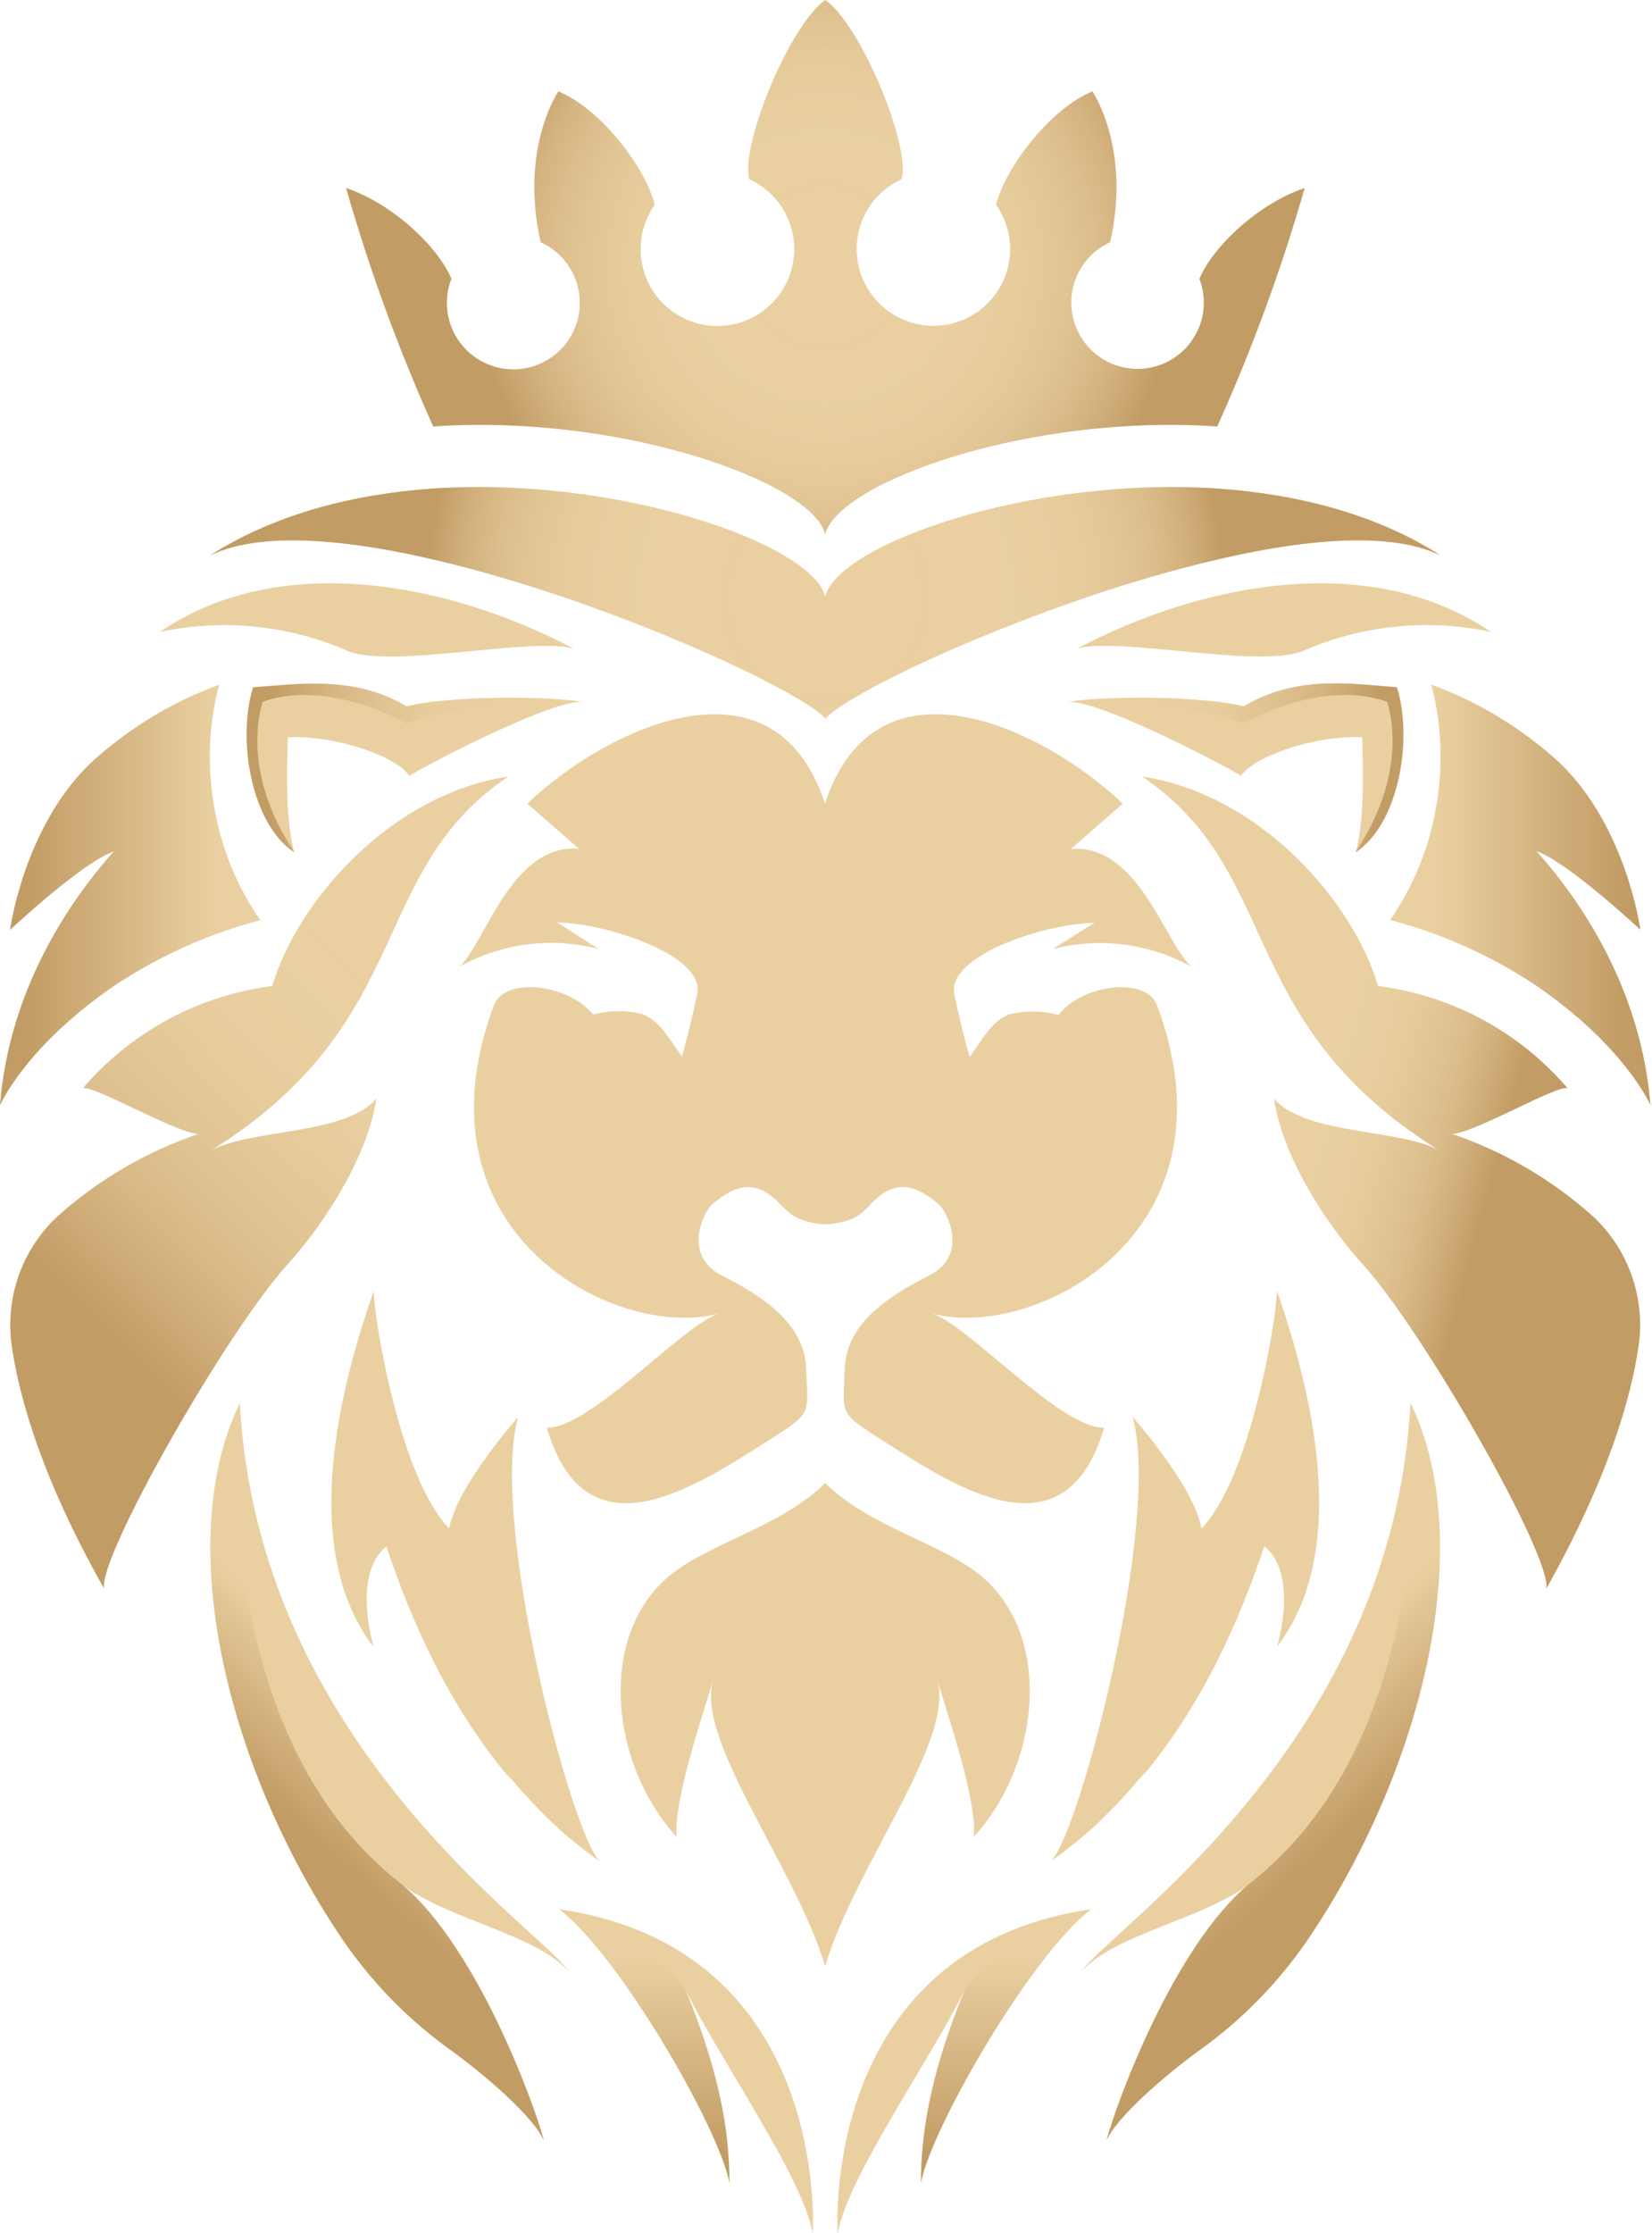 <svg xmlns="http://www.w3.org/2000/svg" width="37" height="50" viewBox="0 0 37 50">
    <defs>
        <linearGradient id="lbs869jlia" x1="28.366%" x2="74.344%" y1="83.898%" y2="8.974%">
            <stop offset="10%" stop-color="#C29C65"/>
            <stop offset="15%" stop-color="#C29C65" stop-opacity=".86"/>
            <stop offset="23%" stop-color="#C29C65" stop-opacity=".63"/>
            <stop offset="31%" stop-color="#C29C65" stop-opacity=".44"/>
            <stop offset="40%" stop-color="#C29C65" stop-opacity=".28"/>
            <stop offset="50%" stop-color="#C29C65" stop-opacity=".16"/>
            <stop offset="59%" stop-color="#C29C65" stop-opacity=".07"/>
            <stop offset="70%" stop-color="#C29C65" stop-opacity=".02"/>
            <stop offset="83%" stop-color="#C29C65" stop-opacity="0"/>
        </linearGradient>
        <linearGradient id="skl7jjv14b" x1="-.01%" x2="99.882%" y1="49.91%" y2="49.91%">
            <stop offset="10%" stop-color="#C29C65"/>
            <stop offset="15%" stop-color="#C29C65" stop-opacity=".86"/>
            <stop offset="23%" stop-color="#C29C65" stop-opacity=".63"/>
            <stop offset="31%" stop-color="#C29C65" stop-opacity=".44"/>
            <stop offset="40%" stop-color="#C29C65" stop-opacity=".28"/>
            <stop offset="50%" stop-color="#C29C65" stop-opacity=".16"/>
            <stop offset="59%" stop-color="#C29C65" stop-opacity=".07"/>
            <stop offset="70%" stop-color="#C29C65" stop-opacity=".02"/>
            <stop offset="83%" stop-color="#C29C65" stop-opacity="0"/>
        </linearGradient>
        <linearGradient id="4cdun6hl8c" x1="100.159%" x2=".119%" y1="49.994%" y2="49.994%">
            <stop offset="10%" stop-color="#C29C65"/>
            <stop offset="15%" stop-color="#C29C65" stop-opacity=".86"/>
            <stop offset="23%" stop-color="#C29C65" stop-opacity=".63"/>
            <stop offset="31%" stop-color="#C29C65" stop-opacity=".44"/>
            <stop offset="40%" stop-color="#C29C65" stop-opacity=".28"/>
            <stop offset="50%" stop-color="#C29C65" stop-opacity=".16"/>
            <stop offset="59%" stop-color="#C29C65" stop-opacity=".07"/>
            <stop offset="70%" stop-color="#C29C65" stop-opacity=".02"/>
            <stop offset="83%" stop-color="#C29C65" stop-opacity="0"/>
        </linearGradient>
        <linearGradient id="2b3xfqunod" x1="0%" x2="100%" y1="50.024%" y2="50.024%">
            <stop offset="10%" stop-color="#C29C65"/>
            <stop offset="83%" stop-color="#C29C65" stop-opacity="0"/>
        </linearGradient>
        <linearGradient id="67xurm8kge" x1="70.534%" x2="24.543%" y1="60.416%" y2="40.33%">
            <stop offset="10%" stop-color="#C29C65"/>
            <stop offset="15%" stop-color="#C29C65" stop-opacity=".86"/>
            <stop offset="23%" stop-color="#C29C65" stop-opacity=".63"/>
            <stop offset="31%" stop-color="#C29C65" stop-opacity=".44"/>
            <stop offset="40%" stop-color="#C29C65" stop-opacity=".28"/>
            <stop offset="50%" stop-color="#C29C65" stop-opacity=".16"/>
            <stop offset="59%" stop-color="#C29C65" stop-opacity=".07"/>
            <stop offset="70%" stop-color="#C29C65" stop-opacity=".02"/>
            <stop offset="83%" stop-color="#C29C65" stop-opacity="0"/>
        </linearGradient>
        <linearGradient id="xtos3865yf" x1="43.917%" x2="57.55%" y1="65.51%" y2="35.351%">
            <stop offset="10%" stop-color="#C29C65"/>
            <stop offset="83%" stop-color="#C29C65" stop-opacity="0"/>
        </linearGradient>
        <linearGradient id="id3j7wim9g" x1="56.089%" x2="42.45%" y1="65.51%" y2="35.351%">
            <stop offset="10%" stop-color="#C29C65"/>
            <stop offset="83%" stop-color="#C29C65" stop-opacity="0"/>
        </linearGradient>
        <linearGradient id="9rrl841t8i" x1="50%" x2="50%" y1="100%" y2="0%">
            <stop offset="10%" stop-color="#C29C65"/>
            <stop offset="83%" stop-color="#C29C65" stop-opacity="0"/>
        </linearGradient>
        <linearGradient id="jddj0peoxj" x1="100%" x2="0%" y1="50.071%" y2="50.071%">
            <stop offset="10%" stop-color="#C29C65"/>
            <stop offset="83%" stop-color="#C29C65" stop-opacity="0"/>
        </linearGradient>
        <radialGradient id="ypsurv9ruh" cx="49.988%" cy="50%" r="191.38%" fx="49.988%" fy="50%" gradientTransform="matrix(.188 0 0 1 .406 0)">
            <stop offset="17%" stop-color="#C29C65" stop-opacity="0"/>
            <stop offset="42%" stop-color="#C29C65" stop-opacity=".01"/>
            <stop offset="52%" stop-color="#C29C65" stop-opacity=".05"/>
            <stop offset="60%" stop-color="#C29C65" stop-opacity=".11"/>
            <stop offset="67%" stop-color="#C29C65" stop-opacity=".2"/>
            <stop offset="73%" stop-color="#C29C65" stop-opacity=".32"/>
            <stop offset="78%" stop-color="#C29C65" stop-opacity=".47"/>
            <stop offset="83%" stop-color="#C29C65" stop-opacity=".64"/>
            <stop offset="87%" stop-color="#C29C65" stop-opacity=".84"/>
            <stop offset="90%" stop-color="#C29C65"/>
        </radialGradient>
        <radialGradient id="emg2nlmvpk" cx="49.979%" cy="49.954%" r="72.692%" fx="49.979%" fy="49.954%" gradientTransform="matrix(.557 0 0 1 .221 0)">
            <stop offset="17%" stop-color="#C29C65" stop-opacity="0"/>
            <stop offset="35%" stop-color="#C29C65" stop-opacity=".01"/>
            <stop offset="46%" stop-color="#C29C65" stop-opacity=".06"/>
            <stop offset="55%" stop-color="#C29C65" stop-opacity=".13"/>
            <stop offset="63%" stop-color="#C29C65" stop-opacity=".23"/>
            <stop offset="70%" stop-color="#C29C65" stop-opacity=".37"/>
            <stop offset="77%" stop-color="#C29C65" stop-opacity=".54"/>
            <stop offset="83%" stop-color="#C29C65" stop-opacity=".74"/>
            <stop offset="89%" stop-color="#C29C65" stop-opacity=".96"/>
            <stop offset="90%" stop-color="#C29C65"/>
        </radialGradient>
    </defs>
    <g fill="none" fill-rule="evenodd">
        <g fill-rule="nonzero">
            <g>
                <path fill="#EAD0A1" d="M6.444 28.304c.65-.713 1.76-2.25 1.987-3.705-.727.82-2.772.667-3.697 1.156 4.624-2.89 3.463-6.224 6.653-8.371-2.667.407-4.737 2.818-5.288 4.692-1.65.21-3.162 1.026-4.243 2.29.222-.087 2.067.993 2.585 1.022-1.162.396-2.232 1.022-3.147 1.84-.796.737-1.18 1.816-1.032 2.89.167 1.167.667 2.96 2.067 5.445-.122-.722 2.734-5.739 4.115-7.259zM9.169 17.373c.102-.094 3.054-1.665 3.858-1.663-.844-.131-2.978-.133-3.92.105-1.183-.712-2.49-.49-3.44-.427-.364 1.196-.028 3.072.923 3.698-.2-.757-.164-1.829-.144-2.58 1.067-.051 2.45.433 2.723.867zM25.915 22.507c1.905 5.112-2.754 7.513-5.03 6.904.83.282 2.871 2.572 3.845 2.554-.842 2.852-3.112 1.471-4.826.373-1.146-.731-1.024-.613-.982-1.711.04-1.014 1.014-1.625 1.887-2.07.925-.469.373-1.467.222-1.589-.529-.444-.987-.602-1.556.02-.193.21-.4.39-.986.423-.59-.034-.794-.223-.987-.423-.578-.622-1.036-.46-1.556-.02-.15.122-.7 1.112.222 1.59.874.444 1.847 1.055 1.887 2.069.042 1.098.165.98-.982 1.711-1.725 1.098-3.983 2.479-4.826-.373.974.018 3.014-2.272 3.845-2.554-2.276.609-6.934-1.79-5.03-6.904.236-.631 1.636-.5 2.223.207.36-.096.737-.1 1.098-.013.36.135.55.464.89.958.115-.416.237-.903.344-1.41.178-.846-2-1.576-3.14-1.598l.928.594c-1.044-.27-2.15-.131-3.096.386.58-.584 1.171-2.749 2.658-2.629l-1.158-1.01c1.723-1.642 5.513-3.533 6.668 0 1.16-3.533 4.95-1.642 6.669 0l-1.158 1.014c1.495-.11 2.078 2.045 2.685 2.63-.946-.518-2.053-.656-3.097-.387l.938-.589c-1.147.022-3.318.751-3.14 1.598.106.507.222.994.344 1.41.338-.494.527-.823.89-.959.36-.086.738-.082 1.097.014.574-.716 1.974-.847 2.21-.216zM11.603 31.73s-1.367 1.529-1.543 2.489c-1.085-1.112-1.667-4.581-1.691-5.313-.696 2-1.73 5.726 0 7.967 0 0-.498-1.614.284-2.252.56 1.678 1.403 3.596 2.8 5.237-.053-.076-.108-.15-.162-.223.372.461.776.894 1.21 1.296.297.268.61.517.938.747-.643-.6-2.485-7.628-1.836-9.949zM3.576 14.15c1.418-.305 2.896-.155 4.224.429 1.006.393 4.09-.325 5.05-.056-2.728-1.442-6.54-2.236-9.274-.373z" transform="translate(-32 -25) translate(32 25)"/>
                <path fill="#EAD0A1" d="M21.81 41.125c.077-.758-.51-2.51-.82-3.512.413 1.333-1.85 4.18-2.508 6.41-.667-2.223-2.923-5.079-2.507-6.41-.312 1.002-.89 2.754-.82 3.512-1.534-1.665-1.823-4.717.046-6.002.954-.653 2.34-.998 3.28-1.918.941.92 2.328 1.265 3.282 1.918 1.869 1.285 1.58 4.337.046 6.002zM12.523 42.745c1.353 1.036 3.592 4.91 3.814 6.126 0-1.307-.293-2.636-.974-4.303.814 1.631 2.601 4.15 2.839 5.432 0 0 .429-6.366-5.68-7.255zM0 24.745s.569-1.333 2.632-2.725c.983-.64 2.063-1.12 3.198-1.418-.533-.766-.887-1.643-1.036-2.565-.015-.089-.028-.175-.04-.262-.108-.817-.056-1.648.154-2.445-1.064.391-2.04.986-2.876 1.752C.529 18.529.227 20.816.227 20.816s1.616-1.514 2.33-1.758l-.076.082C1.605 20.138.209 22.11 0 24.745zM35.67 27.228c-.915-.818-1.985-1.444-3.147-1.84.518-.029 2.36-1.111 2.585-1.023-1.081-1.263-2.594-2.08-4.243-2.289-.552-1.874-2.619-4.285-5.288-4.692 3.19 2.151 2.03 5.492 6.652 8.37-.924-.493-2.97-.335-3.696-1.155.222 1.456 1.334 2.992 1.987 3.705 1.38 1.52 4.237 6.537 4.114 7.262 1.39-2.485 1.9-4.279 2.067-5.446.15-1.075-.235-2.155-1.03-2.892zM31.296 15.388c-.95-.069-2.245-.296-3.439.427-.942-.238-3.076-.236-3.92-.105.804 0 3.756 1.57 3.858 1.663.273-.434 1.656-.918 2.714-.867.02.751.056 1.823-.144 2.58.96-.626 1.295-2.502.93-3.698zM31.591 31.41c-.4 7.636-6.732 11.78-7.363 12.722.755-.827 2.651-1.145 3.73-1.932-1.67 1.399-2.941 4.853-3.172 5.706v.016c.222-.523 1.31-1.46 2.053-2 .955-.678 1.783-1.52 2.445-2.486 2.505-3.683 3.861-8.822 2.307-12.027zM5.372 31.41c.4 7.636 6.733 11.78 7.364 12.722-.756-.827-2.652-1.145-3.73-1.932 1.67 1.399 2.941 4.853 3.172 5.706v.016c-.222-.523-1.311-1.46-2.054-2-.955-.678-1.782-1.52-2.445-2.486-2.505-3.683-3.86-8.822-2.307-12.027zM23.99 13.494c.796-.28 1.625-.54 2.445-.76 2.336-.625 4.594-.907 5.834-.296-1.451-.933-3.23-1.378-5.007-1.5-4.224-.28-8.507 1.262-8.78 2.42-.274-1.158-4.557-2.7-8.78-2.42-1.778.122-3.54.567-5.001 1.5 1.24-.61 3.496-.329 5.835.296.818.222 1.647.48 2.445.76 2.72.956 5.087 2.13 5.508 2.594.413-.465 2.771-1.638 5.5-2.594z" transform="translate(-32 -25) translate(32 25)"/>
                <path fill="#EAD0A1" d="M25.679 39.631c-.053.078-.109.151-.162.222 1.398-1.64 2.24-3.556 2.8-5.236.783.638.285 2.251.285 2.251 1.723-2.24.689-5.966 0-7.966-.025.731-.607 4.194-1.692 5.321-.175-.969-1.542-2.498-1.542-2.498.649 2.32-1.194 9.349-1.83 9.944.328-.23.641-.48.939-.747.43-.4.833-.832 1.202-1.291zM24.12 14.523c.961-.269 4.044.445 5.05.056 1.328-.584 2.806-.734 4.224-.43-2.74-1.862-6.552-1.068-9.273.374zM18.762 50c.238-1.283 2.025-3.8 2.838-5.432-.68 1.667-.967 2.996-.973 4.303.222-1.216 2.46-5.09 3.814-6.126-6.108.89-5.68 7.255-5.68 7.255zM32.21 17.77c0 .087-.025.174-.04.263-.15.922-.503 1.798-1.036 2.565 1.135.298 2.215.777 3.198 1.418 2.063 1.391 2.632 2.725 2.632 2.725-.21-2.636-1.605-4.608-2.48-5.603l-.076-.083c.713.245 2.33 1.759 2.33 1.759s-.303-2.288-1.806-3.735c-.835-.766-1.812-1.361-2.876-1.753.21.797.262 1.627.153 2.445zM18.482 11.965c.273-1.158 4.556-2.71 8.78-2.418.78-1.73 1.434-3.512 1.958-5.335-.972.318-2.027 1.258-2.356 2.03.29.754-.076 1.602-.825 1.908-.749.305-1.604-.045-1.924-.787-.32-.743.012-1.605.748-1.94.476-2.113-.398-3.376-.398-3.376-.984.41-1.964 1.747-2.156 2.538.418.592.42 1.381.005 1.975-.415.593-1.157.863-1.856.675-.698-.188-1.204-.795-1.265-1.516-.06-.721.338-1.403.996-1.705.222-.711-.89-3.432-1.703-4.014-.824.582-1.918 3.303-1.702 4.014.66.302 1.059.985.998 1.707-.06.723-.566 1.33-1.267 1.519-.7.188-1.443-.082-1.858-.677-.415-.594-.412-1.385.006-1.978-.19-.79-1.171-2.129-2.156-2.538 0 0-.873 1.263-.398 3.376.74.334 1.077 1.2.756 1.946-.32.746-1.18 1.098-1.932.79-.752-.307-1.118-1.16-.824-1.918-.329-.77-1.385-1.711-2.356-2.029.521 1.823 1.173 3.605 1.95 5.335 4.222-.292 8.505 1.26 8.779 2.418z" transform="translate(-32 -25) translate(32 25)"/>
                <g>
                    <path fill="url(#lbs869jlia)" d="M6.444 28.304c.65-.713 1.76-2.25 1.987-3.705-.727.82-2.772.667-3.697 1.156 4.624-2.89 3.463-6.224 6.653-8.371-2.667.407-4.737 2.818-5.288 4.692-1.65.21-3.162 1.026-4.243 2.29.222-.087 2.067.993 2.585 1.022-1.162.396-2.232 1.022-3.147 1.84-.796.737-1.18 1.816-1.032 2.89.167 1.167.667 2.96 2.067 5.445-.122-.722 2.734-5.739 4.115-7.259z" transform="translate(-32 -25) translate(32 25)"/>
                    <path fill="url(#skl7jjv14b)" d="M13.036 15.71c-1.331-.109-2.67.055-3.936.482 0 0-1.725-1.002-3.212-.482 0 0-.565 1.483.711 3.376-.96-.626-1.296-2.502-.931-3.698.949-.062 2.256-.285 3.438.427.943-.238 3.077-.236 3.93-.105z" transform="translate(-32 -25) translate(32 25)"/>
                    <path fill="url(#4cdun6hl8c)" d="M23.928 15.71c1.327-.107 2.663.057 3.925.482 0 0 1.725-1.002 3.212-.482 0 0 .564 1.483-.712 3.376.96-.626 1.296-2.502.932-3.698-.95-.069-2.245-.296-3.439.427-.931-.238-3.065-.236-3.918-.105z" transform="translate(-32 -25) translate(32 25)"/>
                    <path fill="url(#2b3xfqunod)" d="M0 24.745s.569-1.333 2.632-2.725c.983-.64 2.063-1.12 3.198-1.418-.533-.766-.887-1.643-1.036-2.565-.015-.089-.028-.175-.04-.262-.108-.817-.056-1.648.154-2.445-1.064.391-2.04.986-2.876 1.752C.529 18.529.227 20.816.227 20.816s1.616-1.514 2.33-1.758l-.076.082C1.605 20.138.209 22.11 0 24.745z" transform="translate(-32 -25) translate(32 25)"/>
                    <path fill="url(#67xurm8kge)" d="M35.67 27.228c-.915-.818-1.985-1.444-3.147-1.84.518-.029 2.36-1.111 2.585-1.023-1.081-1.263-2.594-2.08-4.243-2.289-.552-1.874-2.619-4.285-5.288-4.692 3.19 2.151 2.03 5.492 6.652 8.37-.924-.493-2.97-.335-3.696-1.155.222 1.456 1.334 2.992 1.987 3.705 1.38 1.52 4.237 6.537 4.114 7.262 1.39-2.485 1.9-4.279 2.067-5.446.15-1.075-.235-2.155-1.03-2.892z" transform="translate(-32 -25) translate(32 25)"/>
                    <path fill="url(#xtos3865yf)" d="M12.18 47.922c-.222-.523-1.31-1.46-2.053-2-.955-.678-1.783-1.52-2.445-2.486-2.512-3.694-3.868-8.833-2.314-12.038 0 0-.838 7.335 3.634 10.791 1.67 1.398 2.94 4.853 3.172 5.706l.006.027z" transform="translate(-32 -25) translate(32 25)"/>
                    <path fill="url(#id3j7wim9g)" d="M24.783 47.922c.223-.523 1.312-1.46 2.054-2 .955-.678 1.783-1.52 2.445-2.486 2.512-3.694 3.868-8.833 2.314-12.038 0 0 .838 7.335-3.634 10.791-1.67 1.398-2.94 4.853-3.172 5.706l-.007.027z" transform="translate(-32 -25) translate(32 25)"/>
                    <path fill="url(#ypsurv9ruh)" d="M23.99 13.494c.796-.28 1.625-.54 2.445-.76 2.336-.625 4.594-.907 5.834-.296-1.451-.933-3.23-1.378-5.007-1.5-4.224-.28-8.507 1.262-8.78 2.42-.274-1.158-4.557-2.7-8.78-2.42-1.778.122-3.54.567-5.001 1.5 1.24-.61 3.496-.329 5.835.296.818.222 1.647.48 2.445.76 2.72.956 5.087 2.13 5.508 2.594.413-.465 2.771-1.638 5.5-2.594z" transform="translate(-32 -25) translate(32 25)"/>
                    <path fill="url(#9rrl841t8i)" d="M24.441 42.745c-1.354 1.036-3.592 4.91-3.814 6.126 0-1.307.293-2.636.973-4.303 0 0 .396-.816 2.841-1.823zM12.523 42.745c1.353 1.036 3.592 4.91 3.814 6.126 0-1.307-.293-2.636-.974-4.303 0 0-.395-.816-2.84-1.823z" transform="translate(-32 -25) translate(32 25)"/>
                    <path fill="url(#jddj0peoxj)" d="M32.21 17.77c0 .087-.025.174-.04.263-.15.922-.503 1.798-1.036 2.565 1.135.298 2.215.777 3.198 1.418 2.063 1.391 2.632 2.725 2.632 2.725-.21-2.636-1.605-4.608-2.48-5.603l-.076-.083c.713.245 2.33 1.759 2.33 1.759s-.303-2.288-1.806-3.735c-.835-.766-1.812-1.361-2.876-1.753.21.797.262 1.627.153 2.445z" transform="translate(-32 -25) translate(32 25)"/>
                    <path fill="url(#emg2nlmvpk)" d="M18.482 11.965c.273-1.158 4.556-2.71 8.78-2.418.78-1.73 1.434-3.512 1.958-5.335-.972.318-2.027 1.258-2.356 2.03.29.754-.076 1.602-.825 1.908-.749.305-1.604-.045-1.924-.787-.32-.743.012-1.605.748-1.94.476-2.113-.398-3.376-.398-3.376-.984.41-1.964 1.747-2.156 2.538.418.592.42 1.381.005 1.975-.415.593-1.157.863-1.856.675-.698-.188-1.204-.795-1.265-1.516-.06-.721.338-1.403.996-1.705.222-.711-.89-3.432-1.703-4.014-.824.582-1.918 3.303-1.702 4.014.66.302 1.059.985.998 1.707-.06.723-.566 1.33-1.267 1.519-.7.188-1.443-.082-1.858-.677-.415-.594-.412-1.385.006-1.978-.19-.79-1.171-2.129-2.156-2.538 0 0-.873 1.263-.398 3.376.74.334 1.077 1.2.756 1.946-.32.746-1.18 1.098-1.932.79-.752-.307-1.118-1.16-.824-1.918-.329-.77-1.385-1.711-2.356-2.029.521 1.823 1.173 3.605 1.95 5.335 4.222-.292 8.505 1.26 8.779 2.418z" transform="translate(-32 -25) translate(32 25)"/>
                </g>
            </g>
        </g>
    </g>
</svg>
